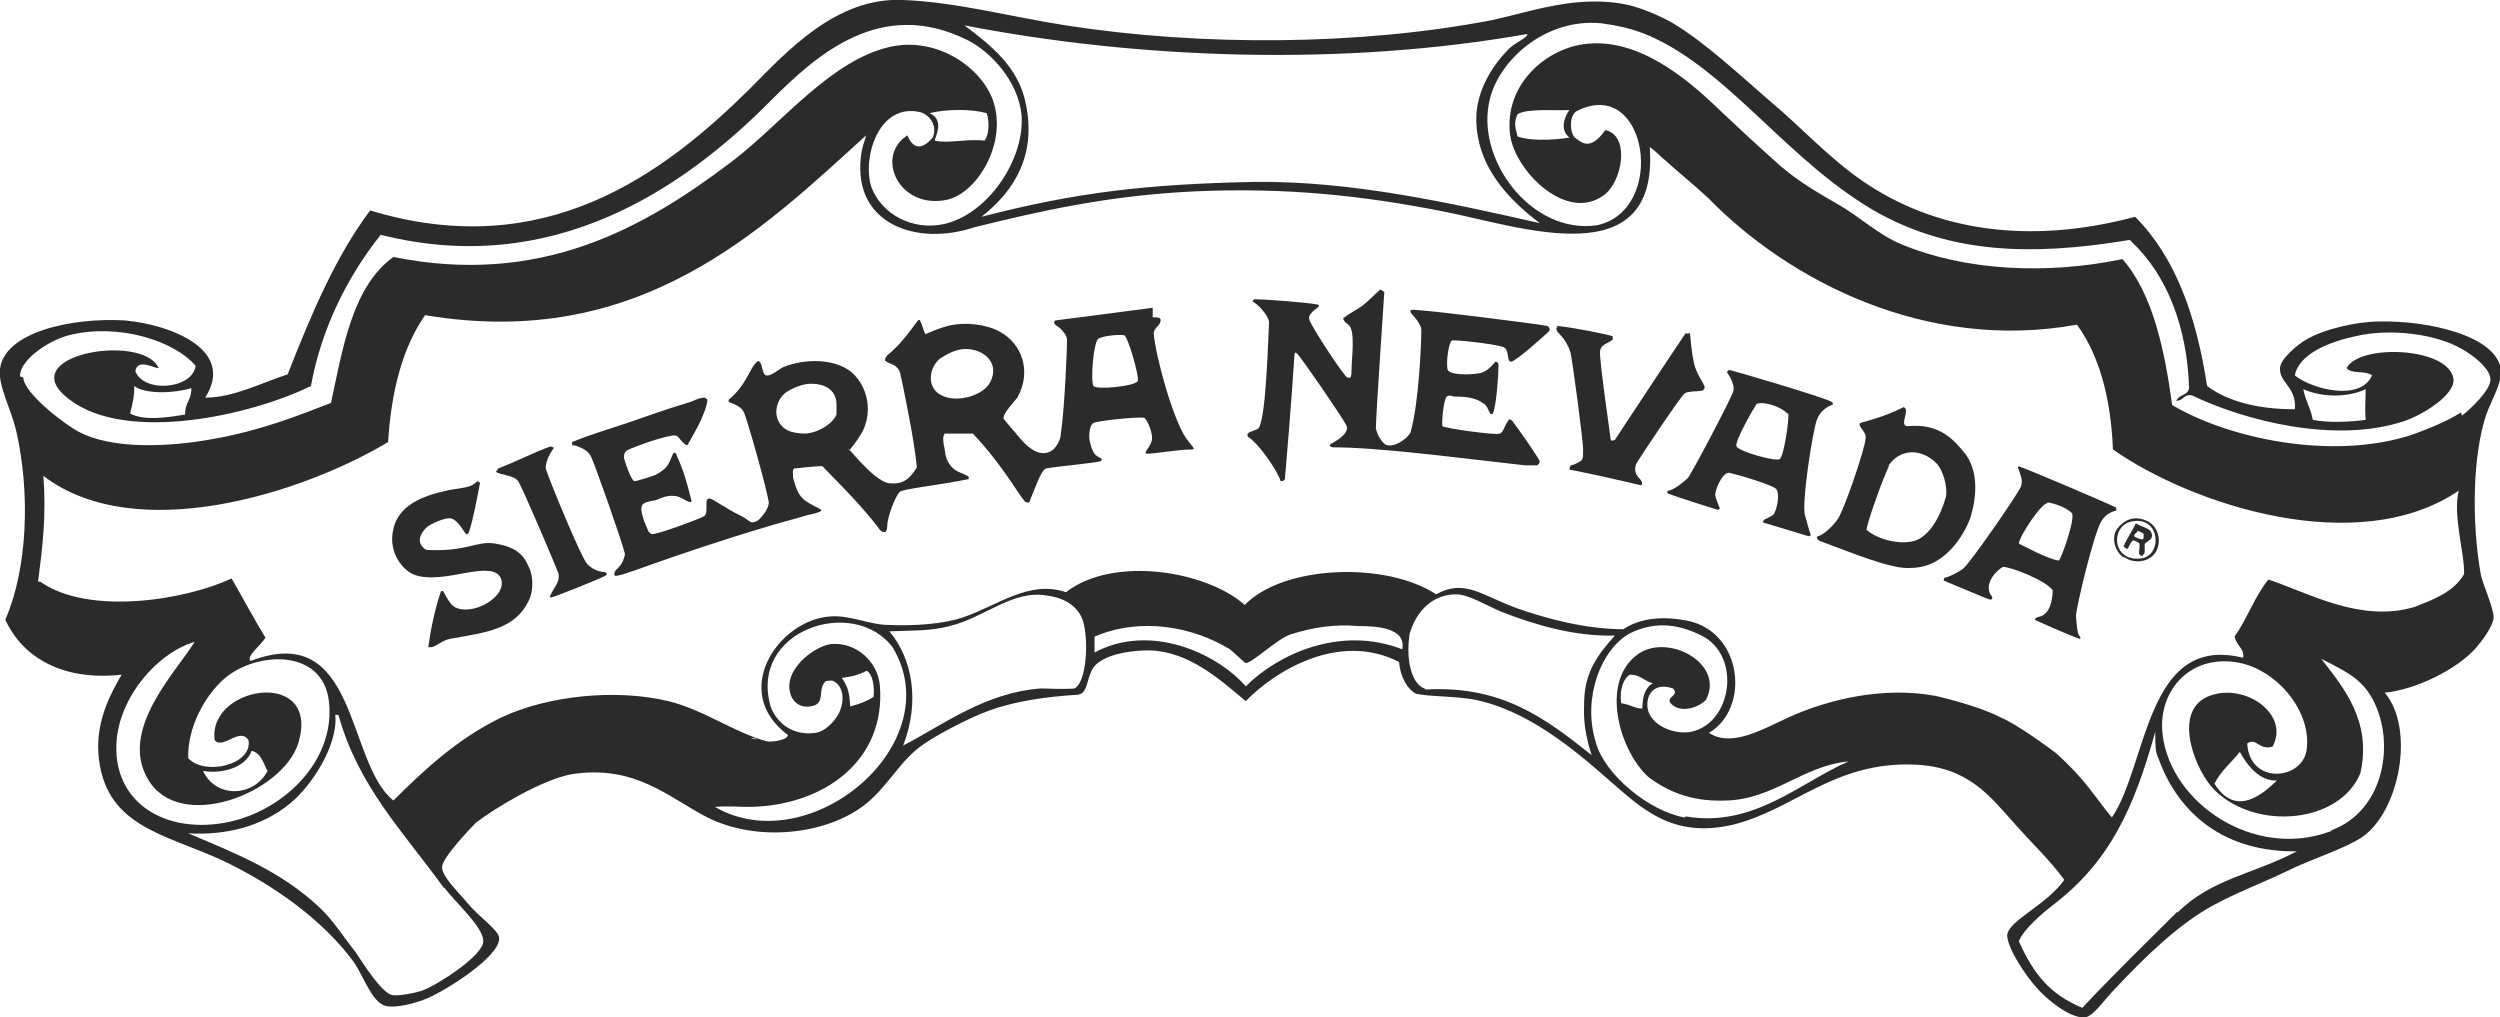 <svg viewBox="0 0 236.4 96.2" version="1.1" xmlns="http://www.w3.org/2000/svg">
  <defs>
    <style>
      .cls-1 {
        fill-rule: evenodd;
      }

      .cls-1, .cls-2 {
        fill: #2a2b2a;
      }
    </style>
  </defs>
  
  <g>
    <g id="Layer_2">
      <g id="Layer_1-2">
        <g>
          <path d="M235.1,39.2c.5-1.4,1.5-3,1.4-4.2-.4-3.3-7-4.7-11.5-4.6-2.1,0-5.2.7-6.9,1.7-.9.5-2.5,1.9-2.5,2.7-.1,1.4,1.6,1.8,1.4,3.9-3.4,0-6.3-.7-8.3-2.2-1-6.6-3-12.2-6.8-16-10.1,2.7-19,1.3-25.8-3.4-3.2-2.2-5.8-5.1-8.8-7.6-3-2.6-6.1-5.5-9.1-7.3-1.2-.7-2.9-1.4-4.1-1.7-4.8-1.1-9.3.6-13,1.4-12.4,2.4-27.5,2.5-40.3.5C95.6,1.6,90.5.2,85.4,0c-6.4-.3-11.1,5-14.5,8.4-8.2,8.1-19.4,16.5-35.9,11.5-3.3,4.4-5.6,9.9-7.8,15.5-2.5.8-5.1,2.2-7.8,2.2,2.9-4.5-3.2-6.9-7.6-7.3C6.8,30,.4,31.4,0,34.9c-.2,1.5,1,3.7,1.5,5.7,1.4,6,1.1,13.2-1,18,1.7,3.7,5.6,5.8,11,5.2-1,1.7-2.4,4.3-2.2,7.4.5,6.9,6.1,7.6,11.6,10.1,5.1,2.4,9.7,5.8,12.5,9.6.9,1.2,1.7,3.8,3,4.2,1,.3,3.1-.3,4-.7,1.5-.6,6.9-3.9,6.8-5.7,0-.7-1.9-2-2.9-3.2-1-1.2-2.5-2.6-2.5-3.5s2.8-3.8,3.2-4.2c1.8-1.4,6.3-4.1,9.1-4.6,6-.9,9.1,2.2,12.8,4.1,4.8,2.4,11.4,1.6,15-1.3,2.1-1.7,3.3-4.2,5.4-5.6,1-.7,2.3-1.4,3.5-2,1.2-.6,2.3-1.1,3.6-1.5,2-.6,4.3-1,7.4-1.2,1.3,0,.8-2.1,2-3,1.3-1,3.5-1.2,4.9-1.2,3.7.1,6.6,2.7,9.1,4.8,2.8-2.9,8.9-6.6,14.5-3.7.1,1.4.8,2.6,1.6,3,1.5.3,3.2.2,5.2.5,5.2.9,9.8,4.8,13.2,7.8,2.9,2.5,5.8,5.4,11.5,4.1,5.8-1.4,9.6-6,17.2-5.7,5.1.2,7.1,2.9,9.6,5.7,1.6,1.8,3.3,3.4,4.6,5.2-1.7,2.4-5.2,3.8-5.4,5.2,0,1.3,1.8,3.9,2.7,4.9.9,1.1,3.2,3,4.6,2.9.8,0,1.9-1.7,2.9-2.7,2.7-2.9,6.1-6.2,9.3-7.9,2.2-1.2,4.6-2.1,6.9-3.2,2.4-1.2,5.2-2,7.1-3.2,3.6-2.4,5.1-10.3,2.2-13.7,3-.3,6.8-2.2,8.6-4.2.6-.7,1.6-2,1.7-2.9,0-.9-1-3.1-1.2-4-.9-5-.8-11.3.5-15.2M144.4,3.2c.2.3-1.1.8-1.7,1.4-1.4,1.4-3,3.7-3.1,6.4-.1,4.7,3.1,7.9,6,10.1-8.4-1.9-17.8-4-26.9-3.9-10.3.2-17,1-25.9,3.3,3.2-2.5,5.2-5.9,4.2-10.7-.7-3.5-3.3-5.5-5.8-7.4,16.5,3.2,35.9,3.9,53.3.8M1.9,35.6c-.1-1.4,2.4-3.3,4.6-3.9,4.8-1.2,10.1.6,12,2.9-.3,2.2-4.9,2.6-5.7.5.2-1.3,1.9-.2,2.2-.3-1.5-3.4-14.1-1.2-8.4,3,5.4,4.1,17.1,1.5,22.8-1.3,1-5.5,3.5-10.4,6.6-14.3,16.2,4.1,28.6-4.3,36.9-12.7,4.3-4.3,10.4-9.8,18.6-5.7,2.2,1.1,4.8,3.9,5.1,7.1.3,4.2-3.2,9.4-7.4,10.3-2.9.6-5.8-.9-6.8-3.5-.9-2.8.7-8,4.6-7.1.8.2,1.7,1.2,1.2,2.4-1.1,1.3-1.9,1-2.4-.2-3.1,2-.8,7,3.7,6.1,2.9-.6,5.8-5.4,4.4-9.4-1.1-3.1-5.2-6-9.6-5.1-5.7,1.2-10.4,7.3-15,10.8-8.4,6.4-18.2,11.9-32.1,9.1-3.9,2.8-4.8,8.7-5.9,13.8-3.1,1.2-6.6,2.6-11.1,3.4-4.3.8-9.7,1-12.8-.7-1-.5-5.1-3.5-5.2-5.1M12.7,36.5c1,.8,3.8.7,5.4.2,0,1.2-.6,1.3-.6,2.5-1.8.3-3.9.6-5.2-.1.2-.8.4-1.5.4-2.6M88.4,13.2c.4-1,.6-2-.5-2.5,1.6-.4,4-.4,5.4,0,.3.9.2,2.1-.2,2.6-1.7-.2-3.5.3-4.7,0M3.6,55c.4-3.2.8-6.1.5-10,8.8,6.7,24.6,1.6,32.6-3.2.3-4.9,1.4-9,3.5-12,20.2,3.4,31.8-8,41.7-17-.2.8-.4,1.1-.5,2.1-.7,6.3,5.3,8.4,10.7,6.6,6.1-1.5,12.5-3,20.8-3.4,8.7-.4,16,.4,23.6,1.9,7.2,1.4,20.4,6.2,19.5-6.1.7.5,1,.9,1.4,1.2,1.2,1.1,2.7,2.3,4.1,3.6,7.6,7.8,20.6,14.6,34.9,12,2.1,2.9,3.2,6.9,3.4,11.8,7.4,5.2,23.1,10.4,32.7,3.9-.6,2.3.6,6.1.5,7.9-1,1.7-2.9,2.4-4.7,3.1-5.1,1.5-9.9-1.3-13.8-2.6-1.3,1.6-2,3.7-3.2,5.4.2.9,1,1.2.8,2-9.2-2.3-9,10.1-12.4,15.1-1.6-1.9-2.4-3.5-5.3-6.1-.4-.3-3.6-2.7-5.3-3.4-1.9-1-5.6-1.9-6.1-2-4.9-.9-10,.3-13.8,2-2.6,1.2-5.5,2.9-7.6,1.5,3.9-2.3,3.2-9.5-2-10.6-2-.4-4.3-.4-6.1.8-3.5,0-7.3-1-10.1-2-3.3-1.2-4.9-2.8-7.6-1.3-4.7-3.1-14.4-2.8-18.1,1-3.6-3.2-12.4-4.7-16.9-1.2-3.5-1.2-6.5,1.3-9.8,2.4-1.8.6-4.5.8-6.9.7-1.9,0-3.8-1-5.7-.8-4.8.4-9.4,7.1-3.9,11.2,0,.5-1.6.7-2,.6-3-.8-6-3-9.3-3.8-5-1.2-11.4-.5-15.7,1.5-4.2,2-7.5,5.1-10.3,7.9-4.5-3.6-3.3-17.1-13.5-13.2-.5-.4,1-1.5,1.4-2.2-1.1-1.8-2.1-3.7-3.2-5.6-4.5,2.1-13.6,3.5-18.1.3M148.5,13c-1.9.3-4,.3-5-.1-.3-1.1-.3-1.4,0-2.1.9-.6,4.1-.3,4.9-.4-.5.7-.9,1.9,0,2.6M211.8,71.1c.7,1.3,1.9,2.8,3.5,2.7-1.8,1.8-4.1,3.2-5.9.3.6-1.2,1.6-2,2.4-3M156.3,64.6c-.7.4-1,1.2-1,2.4-.7,0-1.2-.4-2-.5-.2-1.4.3-2.4.8-2.7,1.1,0,1.3.6,2.2.8M81.9,63.4c.7.3.8,1.8.7,2.5-.6.4-1.4.7-2.2.9-.1-1.4-.2-1.8-.8-2.7.9-.1,1.7-.3,2.4-.7M71,69.8c.2,0,.4,0,.6.1-.2,0-.4,0-.6-.1M11,70.7c0-4.6,3.9-9,7.4-10-1.7,2.8-7.2,8.3-4.4,13,3,5.1,12.7,1.3,14.2-3.4,2.2-7.2-8.6-5.5-7.9-.3.8.9,2.4-1.3,3.2,0,.4,2.3-4.1,3.4-5.7,1.7-.1-2.9,1.6-6,3.5-7.6,3-2.5,9.2-2.8,9.8,2.2.7,5.9-4.8,10.9-10.5,11.6-5.5.7-9.7-2.3-9.6-7.3M25.3,72.9c-1.3,2.5-4.9,2.6-6.1,0,1.8.3,4-.3,4.6-1.9.9.2,1.1,1.2,1.5,1.9M42,83.9c.9,1.3,3.7,3.7,3.7,5.1,0,1.4-4.5,4.2-5.6,4.6-.7.3-2.5.6-3,.5-1-.2-2.7-2.9-3.5-4.1-1.2-1.5-2.1-3-3.4-4.2-3.6-3.4-7.9-5.1-12.4-7,3.5.2,6.9-.6,9.6-2.8,2.1-1.7,4.6-5.6,4.3-8.4.3,0,.1,0,.3,0,1.9,6.8,6.1,11,10,16.4M67.6,76.3c1.2-.1,2.2,0,3.3,0,6.9-.1,12.9-4.3,12.3-11.5-.2-2.2-2.2-4.1-4.6-3.9-1.7.2-4.9,2.7-3.7,5.1.4.7,1.1.9,1.7.8,1.6-.2.6-1.6,1.5-2.4.2,0,.5-.1.7,0,1,.5,1.1,1.9.5,3.1-.5.9-1.4,1.7-2.2,1.8-2.1.3-3.6-.9-4.2-2.4-2.2-7.3,7.8-10.6,11.5-5.7,5.5,9.1-7.8,20.3-16.8,15.1M101.7,65.1c-1.4.1-2.5,0-3.3,0-5.3.4-9.3,3.5-13,5.4,1.6-4.1.9-8.2-1.3-10.8,2.2-.1,3.8,0,5.7-.5,3.3-.8,5.9-3.4,9.1-2.9,1.6.2,3,.9,3.5,2.4.6,2,.3,5.9-.8,6.4M132.6,61.4c-5.9-2.3-11.8.5-14.8,3.5-2.8-3.2-9.1-6-14.3-3.2v-1.5c4.4-1.9,9.4-.9,12.8,1.2.4.3,1.4,1.3,1.5,1.3.6,0,3-2.3,4.2-2.7,2.2-.7,4.3-1,6.4-.8,1.6,0,4.6.1,4.2,2.2M134.7,65.1c-1.2-.4-1.8-2.7-1.4-5.2.7-2.3,2.3-3.7,4.4-3.7,1.2,0,2.9,1.1,4.4,1.7,3.1,1.2,6.8,2.3,10.6,2.2-1.5,1.7-2.8,3.3-2.9,6.1,0,1-.2,2.4.7,5.2-4.4-3.5-8.5-6.6-15.7-6.2M159.3,77.3c-3.4-.6-7.6-4.1-8.4-7.1-1.3-4.2.5-8.8,3.2-10.3,2.2-1.1,4.4-1,6.8.2,3.8,1.9,2.9,8.3-1,9.1-1.6.3-3.8-.6-4.1-2.2-.2-1.4.7-2.5,2.4-1.9.6.7-.5.7-.3,1.3.8,1.1,2.6.6,3.4-.2,1.9-3.5-3.8-6.5-6.6-4.2-3.4,2.7-1.5,9.1,1.2,11.5,2.3,1.7,4.6,2.3,7.3,2.2,4.5-.1,7.3-3.3,11.6-3.7-4.6,2-9,6.3-15.4,5.2M205.9,86.2c-3,3-6.1,6-9,9.1-3.1-1.3-4.6-3.2-6-6.3.5-1.2,2.3-2.7,3.2-3.4,5.4-4.1,7.7-9.2,9.7-16.4,0,1.2,0,1.9.3,2.5,1.9,5.3,6.3,8.9,13.1,8.8-4.2,2.2-8.1,2.6-11.3,5.8M220.4,78.6c-7.2,2.7-15.1-2.6-15.9-9.1-.5-4,2.4-7.5,6.8-6.9,3.9.5,7.4,4.7,6.8,8.4-.5,2.8-5.4,3.2-5.6-.7.9-.6,1.1.7,2.4.3,1.7-3.2-2.9-6.2-6.2-4.7-3.3,1.5-1.1,7.1.8,8.9,4,3.8,11.8,3,13.7-1.7,1.1-4.9-1.6-8.1-3.7-10.8,2.6,1.3,3.9,2,4.9,3.9,2.1,4,1.1,10.4-3.9,12.3M232.7,39c-1.2.8-3.4,1.7-4.9,2.2-7.4,2.3-17,.3-22.4-2.9-.7-5.1-1.8-10.5-4.7-13.8-7.2,1.5-14.9,1.1-20.9-1.4-2.2-.9-3.9-2.6-6.2-3.9-2.3-1.3-4.2-2.5-5.9-4.1-1.8-1.6-3.4-3.1-5.1-4.7-3.2-3.1-7.9-7-13-6.2-3.7.6-7.4,4-6.8,8.6.5,3.4,5.3,8.2,8.8,5.7,1.8-1.2,2.6-5.7.2-6.2-1.5,2.1-2.3,1.1-2.9.7-.5-.6-.5-2.1.2-2.5,6.7-3.4,8.6,9.4,1.9,10.8-6.2.9-11.6-6.3-10.1-12,.9-3.6,5.2-7.6,10.5-7.1,1.5.2,3,.5,4.6,1.2,7.7,3.4,13.3,12.2,21.9,16.9,6.6,3.5,13.8,4,23.4,2.4.2,0,.1,0,.3.2,3.3,3.1,5.2,8,5.4,13.7,0,.8-1,.7-1.2,1.3.7,0,.7-.7,1.5-.5,5,2.4,13.6,4.6,20.1,2.4,1.5-.5,4.8-2.4,4.6-4-.5-3-8.9-3.3-10.1-1,.4.6,1.8.2,2.4.7-1.1,2.5-5.7,1.3-7.3,0,.4-2.1,3.4-3.2,5.7-3.7,3.4-.8,7.7-.2,10.1,1.2.9.5,2.7,1.8,2.7,2.9,0,1-1.9,2.8-2.7,3.4M223.7,39.7c-1.4.2-3.6.3-5,0-.2-1.1-.7-1.8-.9-2.9,1.8.8,4.2.8,5.9,0,0,1-.1,1.8,0,2.9" class="cls-2"></path>
          <path d="M130.5,27.4c-.6.5-1.1,1.1-1.8,1.6-.6.4-1.2.7-1.7,1.1.2.4,0,.2.5.6.7.5.3,3.2.3,4.3,0,1.1-.3.6-.4.7-.3-.1-3.4-4.8-3.6-5.5-.1-.4.3-.7.5-.9,0,0,.7-.4.3-.5-1-.2-4.9-.5-6-.5,0,0-.3.2,0,.3.7.5,1.4,1.4,1.4,1.9-.1,2-.3,9.2-1,10-.2.2-.9.3-1,.5-.1.1,0,.2,0,.3,1,.6,2.8,3.2,3.1,4.2.1,0,.3,0,.4-.2.6-6.9.9-11.7.9-11.7,0,0,0-.5.3-.1.2.1,4.2,5.9,4.6,6.7.4.7-.9,1.5-1.5,1.8-.2.2.2.3.2.3,4.5,0,11.8,1,18.2,1.7.4,0,.9,0,1.1,0s.3-.3.3-.4c-.7-1.2-2-3-2.6-3.8-.3-.3-.4,0-.4,0-.3.4-.5,1.2-.8,1.2-.2.2-5.2-.5-5.4-.7-.1-.3.1-2.5.4-2.8.3-.2.6,0,.7,0,1.1,0,2,.1,2.7.6.4.2.5.6.7,1,.1,0,.2.2.3-.1.3-.7.5-3.6.5-4.5,0-.3-.3-.3-.3-.3,0,0-.6.8-1.2,1-.3.2-2.9.4-3.3-.2-.2-.7.1-2.7.4-2.8.2-.1,3.9.3,4.8.6.7.2.3,1.4.8,1.4.4,0,3.2-2.5,3.6-2.9.1-.1,0-.5-.3-.5-1.1-.2-12.1-1.6-12.7-1.5-.3,0,0,.4,0,.4,0,0,.9.9.9,1.5,0,1.1-.2,6.7-1,9.6-.1.5-1.4,1.5-2.2,1.3-.4,0-1-1-1.1-1.6,0-1,.8-12.9.8-12.9,0,0-.2-.1-.3-.2" class="cls-2"></path>
          <path d="M147.3,30.9c0,.1-.2,0-.1.3,0,.3.8.6,1.3,2.1.2.8,1.2,8.4,1.2,9.2,0,1,0,1-.6,1.3-.5.3-.6,0-.7.6,1.6.3,5.6,1.2,6.8,1.5.4-.6-.9-.7-.5-2,.2-.4,4.2-6.4,4.6-6.7s1.9-.1,1.8-.4c.4-.2-.6-1.1-.9-2.4-.3-1.3-.3-2.2-.4-2.9,0,0-.3.1-.4,0-.9,1.3-6.7,10.1-6.7,10.1,0,0-.4.2-.4-.1-.1-.8-1.1-7.7-1-8.3.1-.7.8-.7,1.2-1.1,0,0,0-.1,0-.3-.6-.2-3.5-.8-5.4-1" class="cls-2"></path>
          <path d="M52.1,42.2c-1.7.6-2.7,1.2-5,2.1,0,0-.1.2-.2.3.2.3,1.7.3,2.1.9.4.6,3.5,7.9,3.8,8.7.2.8-.4,1.3-.7,2,0,0-.2.3,0,.3.2,0,5-1.9,5.2-2.1.2-.2,0-.2-.1-.3,0,0-1,0-1.7-.8-.6-.7-3.6-8-3.9-9,0-.7.4-1.4.6-1.7.2-.2.2-.4,0-.3" class="cls-2"></path>
          <path d="M45.3,45.4s-.5.4-.7.5c-.7.3-1.6.3-2.4.5-2.3.5-4.5,1.4-5,3.6-.3,1.2,0,2.2.4,2.9.5.8,1.1,1.4,2.1,1.6,1.7.3,3.4-.2,4.8-.4,1.3-.2,2.6-.3,2.9.7.5,1.7-2.8,3.5-4.4,2.6-.5-.3-.8-1-1.1-1.5,0,0-.2,0-.2,0,0,0-.8,2.2-1.2,5.3,0,0,0,0,.3,0s1.1-.7,1.8-.8c3.4-.6,6.1-.9,7.4-3.6.4-.8.5-2.2,0-3.2-.5-1.2-1.3-1.9-3.2-2.2-1.7-.3-2.6.8-6.5.6-1.7-1.1.8-2.7,0-2.1.3-.3,1.6-.9,2.2-.9.7,0,1.3,1.2,1.5,1.4.2.3.2,0,.3,0,.4-.9,1.1-4.8,1.1-4.8h-.2c0,0,0,0,0,0Z" class="cls-2"></path>
          <path d="M91.3,33c1.8,0,3.3,1.4,2.3,3.2-.7,1.3-3.6,2.1-5,.9-1-.9-.6-2.5.3-3.2.6-.4,1.5-.9,2.4-.9M76.4,36.3c1.5-.1,2.6.5,2.7,1.8,0,.4,0,.8,0,1.1-.4.9-1.7,1.7-2.9,1.8-.7,0-1.3-.1-1.7-.3-1.4-.7-1.4-2.5-.3-3.5.5-.4,1.4-.8,2.2-.9M109,29.1c-3.9.5-5.2.7-9.2,1.2-.4.3.3.6.4.7.3.3.7.7.7,1.2s-.2,6.3-.6,8.9c0,.5-.5,1.4-1,1.6-1.4.7-2.8-1.2-3.3-1.8-.2-.2-1.1-1.3-1.1-1.3-.1-.5,1-1.6,1.3-2,1.4-2.5.4-5.1-1.6-6.2-1.2-.7-3.2-1-4.9-.6-.8.2-1.5.5-2.2.8-.2-.4-.3-.9-.5-1.3,0-.1-.2,0-.2,0-1.1,1.5-1.8,2.4-2.9,3.3,0,0-.2.3-.2.3v.2c.2.2.6.3.8.4.2.1.5.4.6.7.2.8,1.4,6.6,1.6,9-.8,1.3-1.5,1.6-2.6,1.5-1.6-.2-4.3-4-3.8-3.1.5-.6,1.1-1.4,1.4-2.1.9-2.2,0-4.4-1.3-5.4-1.6-1.2-4.3-1.2-6.3-.4-.3.1-1.2.9-1.6.8-.4,0-.4-.9-.6-1.2-.1-.2-.3-.2-.4,0-.6.5-.9,2.1-2.6,3.5,0,0,0,.1,0,.2.5.2,1.1.4,1.4.9.3.5,2.2,7.3,2.4,8.6,0,.6-.6,1.3-.9,1.6-.1.1-.4.3-.7.3-.3-.1-.6-.4-.8-.5-.6-.3-1.2-.6-1.8-1-.4-.2-.8-.5-1.2-.7-.9-.4-.2,1.2-.7,1.6-.3.2-4.5,1.8-5,1.7,0,0-.3-.2-.3-.3-.4-.9-1-2.3-.4-2.6.3-.2.7-.2,1.1-.3.5-.2,1.1-.5,1.8-.4.6,0,1.4.8,1.6.5-.5-2-.8-3-1.4-4.3-.1-.3,0-.2-.3-.3-.5,1-.4,1.4-1.7,2.1-.2.1-1.8.6-2,.6-.3,0-.9-1.8-1-2.2,0-.7.3-.7.7-.9,1-.4,2.1-.8,3.3-1.1.2,0,.6-.2.9-.1.3,0,.6.8,1.1.9.4-.7.8-1.4,1.2-2.2.3-.7.6-1.3.7-2.1,0,0-.2-.2-.3-.2-.5,0-1,.3-1.3.4-2,.6-4,1.3-6,2-1.8.6-3.5,1.1-5.2,1.8,0,.1,0,.2,0,.3.1,0,.3,0,.5.1.5.2,1,.4,1.3,1s2.9,7.9,3.2,9.2c-.3,1.5-1.1,1.3-1,2,.2.4,4.3-1.6,15.1-4.8,1.1-.3,2.1-.6,3.2-.9.5-.1.9-.2,1.3-.4-.1,0,0-.1-.2-.2-1.6-.8-2-1-2.5-2.9,0-.2-.1-.8.1-.9.1,0,2.6-.3,2.7-.2-.1,0,3.6,3.5,5.4,6,.3.3.7.4.7-.4,0-.8.8-2.9,1.2-3.2.4-.3,3.6-.6,6.5-1.2,0,0,0-.2,0-.2,0-.1-.8-.4-1-.5-.6-.3-1-.8-1.2-1.6,0-.4-.4-1.6-.1-1.9,0,0,0-.1,0-.1.1,0,2.2,0,2.7,0,2.9,3.1,4.4,5.9,4.9,6.4.4.3.5,0,.5-.1.4-.9,1-2.8,1.5-3,1-.2,4.6-.5,5.2-.7.2-.3,0-.2-.4-.5-.5-.3-.7-1.6-.7-1.7,0-.3,0-1.2.4-1.4.3-.2,4-.6,4.8-.5.3.2.9,1.6.7,2.2-.2.7-.9,1.2-.4,1.2.7,0,3-.4,4.2-.4.4,0,.1-.2-.5-1-1.3-1.8-3-8.1-3.1-10,0-.4.5-.7.6-1,.2-.5-.2-.5-.7-.5M106.3,31.7c.4.2,1.4,3.8,1.3,4.3-.1.5-3.9.9-4.2.5-.3-.5,0-4.3.5-4.5.4-.2,1.6-.4,2.5-.3" class="cls-1"></path>
          <path d="M169.1,39.1c.1.5-.4,4-.8,4.3-.3.3-3.9-.7-4.1-1.2-.2-.4,1.5-3.4,1.9-4,.7-.3,2.4.3,2.9.9M163.5,35c-.1,0-.2.2-.2.2,0,0,.8,1.1.6,1.8-.2.7-4,7.9-4.3,8.2-.4.4-1.3,1.1-1.8,1.2-.2,0-.2.2,0,.3.8.3,3.6,1.2,4.6,1.5.3,0,.2-.2.2-.2,0,0-.3-.7-.4-1.1-.1-.4.6-2.2,1.3-2.2.5.1,4.4,1.2,4.5,1.6.2.3.2,1.3-.2,2.2,0,.2-.7.5-.9.6s-.2.3-.2.3l4.3,1.3s.3,0,.2-.2c-.2-.5-.3-1.1-.5-1.7-.4-1,.7-8,1.1-9.1.3-.8.9-1.2,1.4-1.4.2,0,.1-.3,0-.3-.9-.5-9.5-3-9.6-3" class="cls-1"></path>
          <path d="M178.6,44c1-1.5,3-1.7,4.5-.2.6.6,1.1,2.2.9,3.2-.5,1.8-1.6,3.9-3.2,4.2-1.5.3-3.4-.3-4.3-1.1,0-.5,1.4-4.5,2.1-6M180,38.5c-1.8.9-3.1,1.2-4.1,1.5-.3.3.7.9.5,1.5,0,.8-2.1,7-2.7,7.7-.2.3-1.2,1.4-1.8,1.5-.3.2.2.5.3.5,2.5.9,6.7,2.7,8.5,2.5,3.7,0,5.4-4.1,5.6-4.7.3-.9,1.1-3.9-.4-6-1.1-1.4-2.5-3-5.5-2.7-.9,0,.3-1.6-.4-1.8" class="cls-1"></path>
          <path d="M193.6,47.5c.7.1,1.8.5,2.3,1,.4.4-.9,4.1-1.2,4.5-.8,0-3.6-1.5-3.8-1.6.1-.8,2.2-3.9,2.7-3.8M190.9,44.1c0,0-.2,0,0,.3.2.7.4,1,.2,1.6-.2.6-4.9,7.4-5.5,7.8-.4.3-1.4.8-1.6.8-.2,0-.2.2-.2.3,1.7.7,4,1.7,4.4,1.8.2,0,.3-.2,0-.5-.6-1.2.8-2.4,1.2-2.6.7,0,3.9,1.2,4.7,2.2,0,.5-.1,2.2-1.2,2.5-.5.1-.6.3-.3.4.2.1,2.9,1.3,4,1.7,0,0,.3,0,0-.3-.2-.3-.2-1-.3-1.8,0-.8,1.7-7.9,2.4-9,.4-.7,1-.9,1.3-1,.2,0,.1-.2.1-.3-.3-.2-8.5-3.7-9.2-3.9" class="cls-1"></path>
          <path d="M201.6,49.3c2.7-.5,2.9,3.2.9,3.5-2.8.4-3-3.1-.9-3.5M200.9,52.7c1,.7,2.5.4,3-.6.5-.9.2-2.3-.8-2.8-1.2-.6-2.2-.2-2.9.7-.6.8-.2,2.2.6,2.7" class="cls-1"></path>
          <path d="M202.1,50.2c.1,0,.6.2.6.3,0,0,0,.3,0,.3,0,0,0,.2-.1.2-.3,0-.7-.2-.8-.3,0-.2.2-.3.3-.4M201.9,49.6c-.3.7-.8,1.3-1.1,2.1.1,0,.2.2.4.2.1-.2.3-.7.5-.8.2,0,.5.2.6.3.1.8-.3,1,.3,1.2,0-.2.2-.2.2-.4,0-.1,0-.5,0-.7,0-.3,1-.4.6-1.2-.2-.4-1-.5-1.4-.8" class="cls-1"></path>
        </g>
      </g>
    </g>
  </g>
</svg>